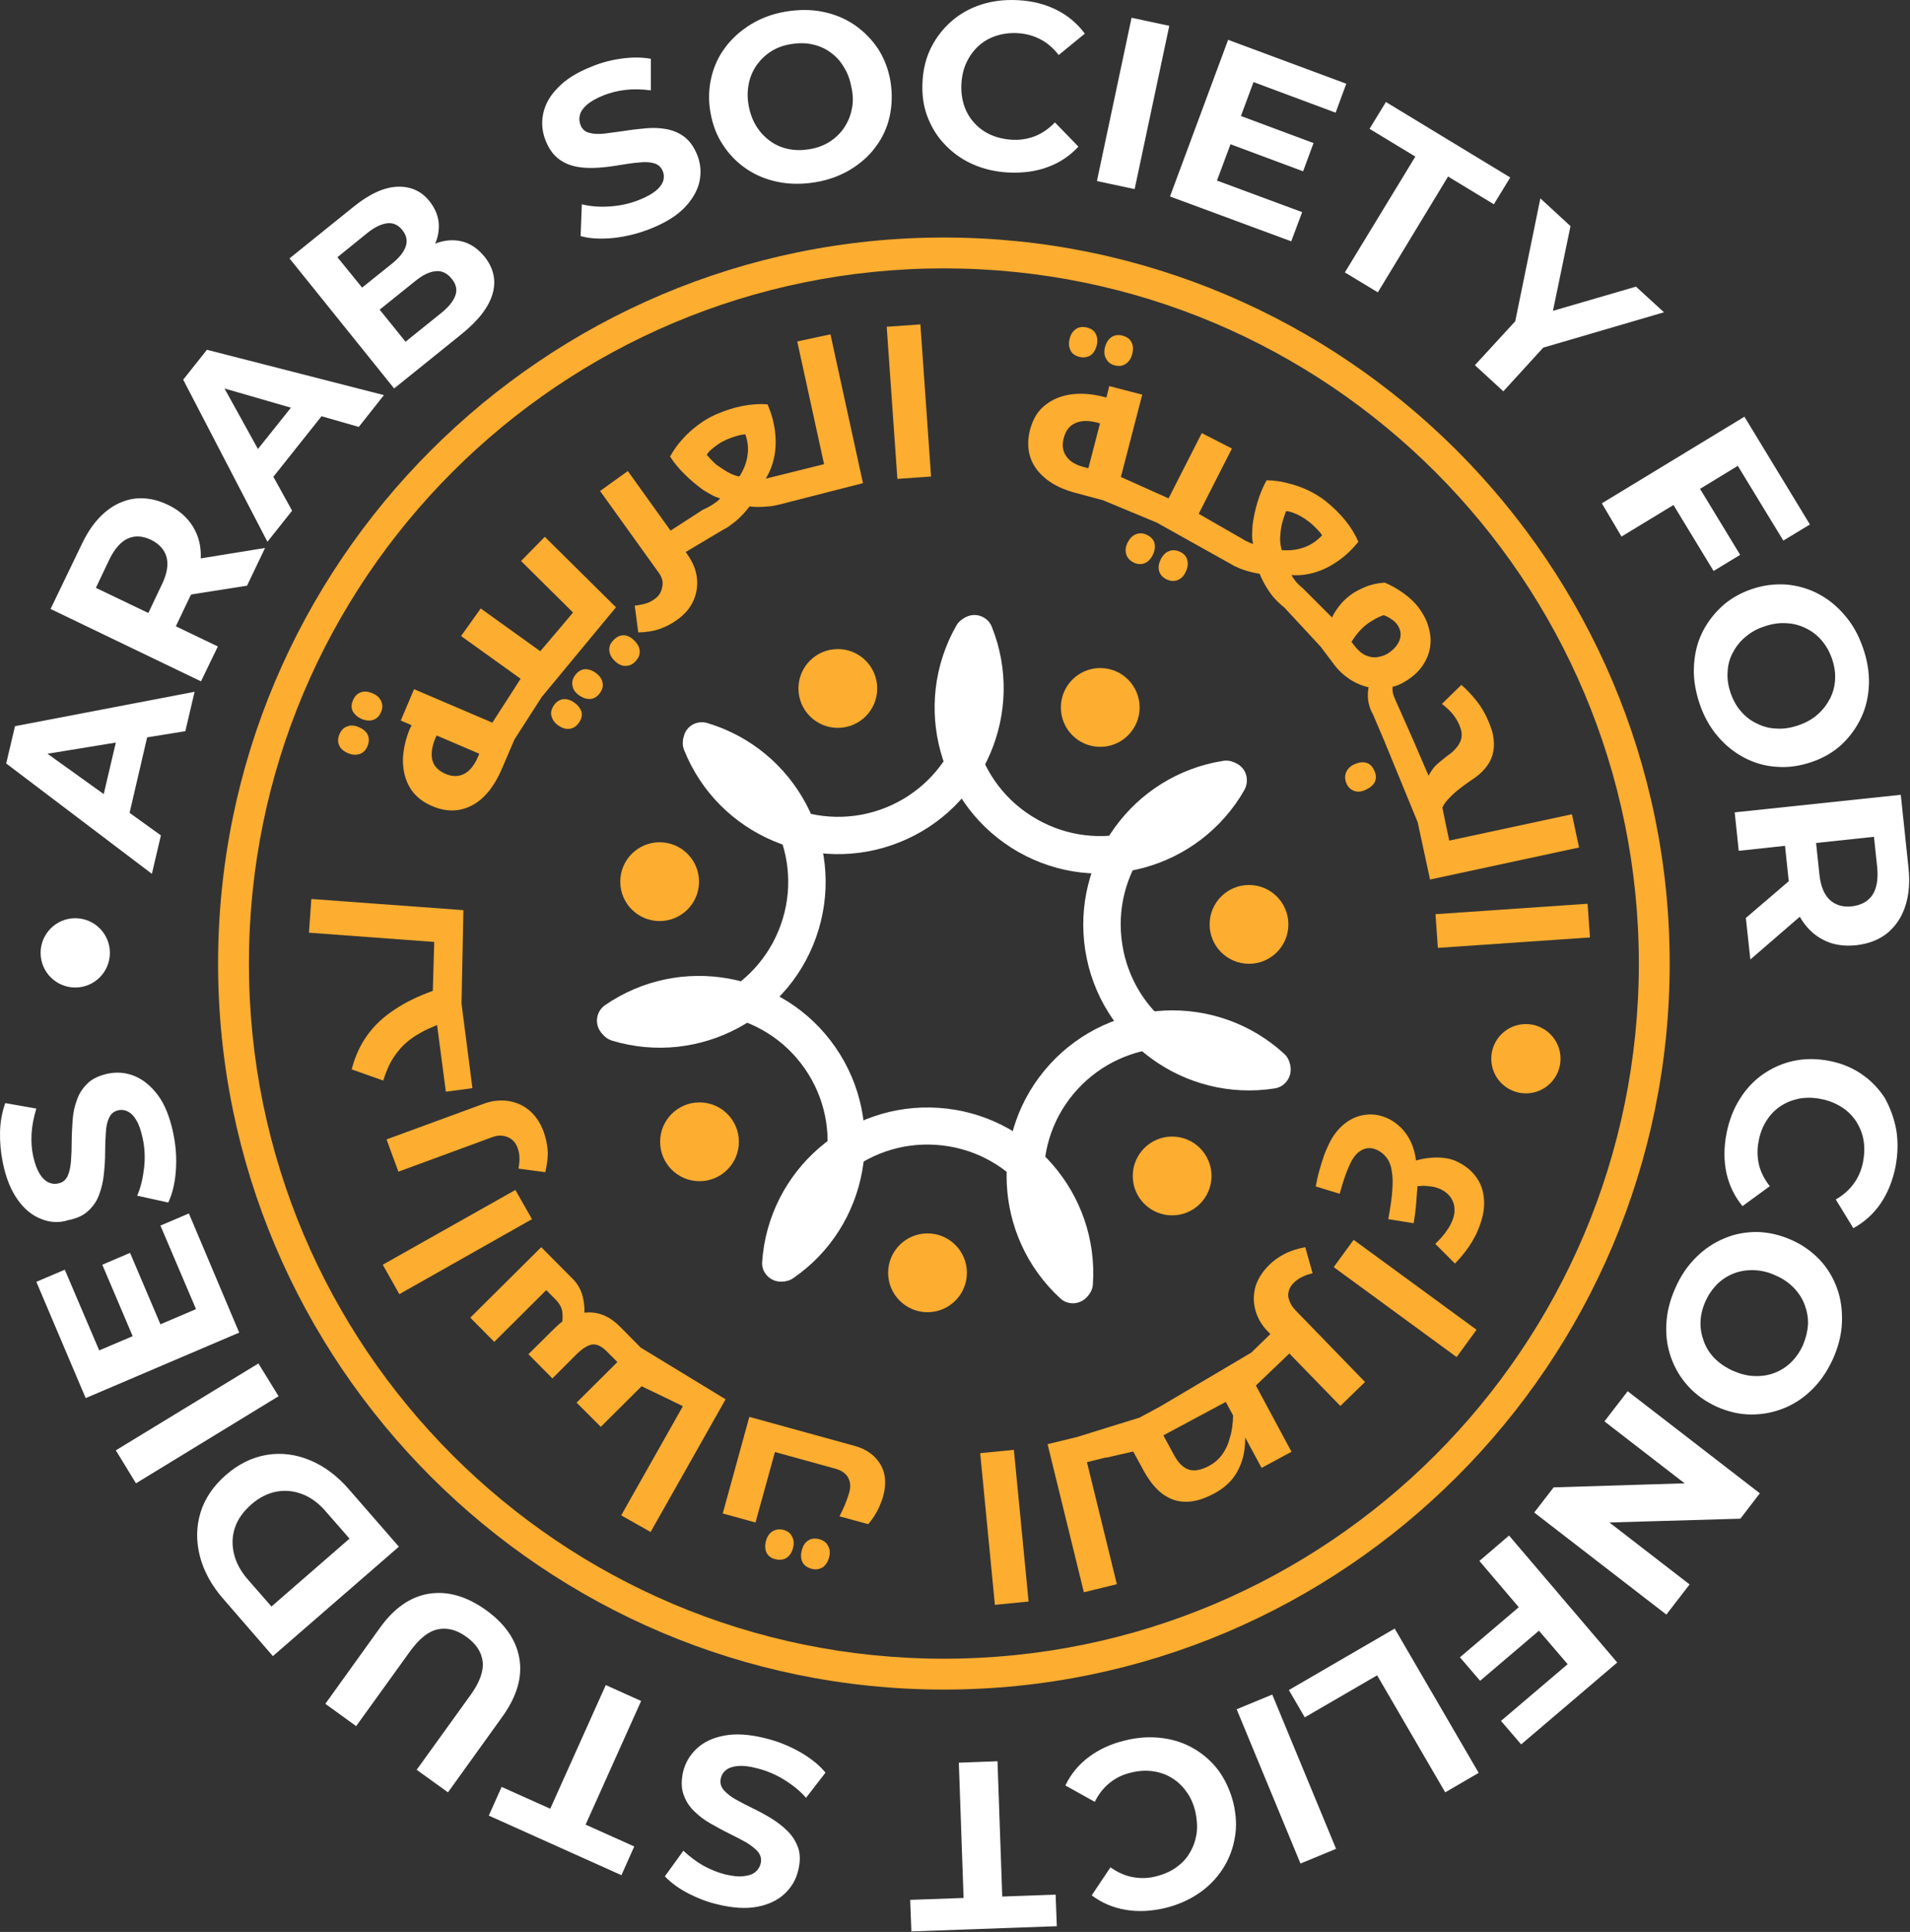 <svg xmlns="http://www.w3.org/2000/svg" width="805" height="814" viewBox="0 0 805 814" fill="none"><rect x="0" y="0" width="805" height="814" fill="#333333" stroke="none"/><path d="M328.515 539.975C332.815 540.275 336.615 536.975 336.915 532.675C338.915 502.875 364.815 480.275 394.615 482.375C424.415 484.375 447.015 510.275 444.915 540.075C444.615 544.375 447.915 548.175 452.215 548.475C456.515 548.775 460.315 545.475 460.615 541.175C463.215 502.775 434.115 469.375 395.615 466.775C357.215 464.175 323.815 493.275 321.215 531.775C320.915 535.875 324.215 539.675 328.515 539.975Z" fill="white"></path><path d="M390.915 552.875C400.083 552.875 407.515 545.443 407.515 536.275C407.515 527.107 400.083 519.675 390.915 519.675C381.747 519.675 374.315 527.107 374.315 536.275C374.315 545.443 381.747 552.875 390.915 552.875Z" fill="#FDAD2F"></path><path d="M253.015 434.575C255.515 438.175 260.415 439.075 263.915 436.575C288.415 419.575 322.215 425.775 339.215 450.275C356.215 474.775 350.015 508.575 325.515 525.575C321.915 528.075 321.015 532.975 323.515 536.475C326.015 540.075 330.915 540.975 334.415 538.475C366.115 516.575 374.015 472.975 352.115 441.275C330.215 409.575 286.615 401.675 254.915 423.575C251.415 426.075 250.515 430.975 253.015 434.575Z" fill="white"></path><path d="M294.815 497.675C303.983 497.675 311.415 490.243 311.415 481.075C311.415 471.907 303.983 464.475 294.815 464.475C285.647 464.475 278.215 471.907 278.215 481.075C278.215 490.243 285.647 497.675 294.815 497.675Z" fill="#FDAD2F"></path><path d="M288.315 309.875C287.015 314.075 289.415 318.375 293.615 319.675C322.215 328.275 338.515 358.575 329.915 387.075C321.315 415.675 291.015 431.975 262.515 423.375C258.315 422.075 254.015 424.475 252.715 428.675C251.415 432.875 253.815 437.175 258.015 438.475C294.915 449.575 333.915 428.575 345.015 391.675C356.115 354.775 335.115 315.775 298.215 304.675C293.915 303.375 289.515 305.675 288.315 309.875Z" fill="white"></path><path d="M278.015 388.075C287.183 388.075 294.615 380.643 294.615 371.475C294.615 362.307 287.183 354.875 278.015 354.875C268.847 354.875 261.415 362.307 261.415 371.475C261.415 380.643 268.847 388.075 278.015 388.075Z" fill="#FDAD2F"></path><path d="M407.815 259.675C403.815 261.275 401.815 265.875 403.415 269.875C414.515 297.575 401.015 329.175 373.315 340.275C345.615 351.375 314.015 337.875 302.915 310.175C301.315 306.175 296.715 304.175 292.715 305.775C288.715 307.375 286.715 311.975 288.315 315.975C302.615 351.775 343.415 369.175 379.115 354.875C414.915 340.575 432.315 299.775 418.015 264.075C416.415 260.075 411.815 258.075 407.815 259.675Z" fill="white"></path><path d="M353.115 306.675C362.283 306.675 369.715 299.243 369.715 290.075C369.715 280.907 362.283 273.475 353.115 273.475C343.947 273.475 336.515 280.907 336.515 290.075C336.515 299.243 343.947 306.675 353.115 306.675Z" fill="#FDAD2F"></path><path d="M521.515 321.875C517.715 319.775 512.915 321.075 510.815 324.875C496.115 350.875 462.915 359.975 437.015 345.175C411.015 330.475 401.915 297.275 416.715 271.375C418.815 267.575 417.515 262.775 413.715 260.675C409.915 258.575 405.115 259.875 403.015 263.675C384.015 297.175 395.715 339.875 429.215 358.975C462.715 377.975 505.415 366.275 524.515 332.775C526.615 328.775 525.315 323.975 521.515 321.875Z" fill="white"></path><path d="M463.714 314.675C472.882 314.675 480.314 307.243 480.314 298.075C480.314 288.907 472.882 281.475 463.714 281.475C454.546 281.475 447.114 288.907 447.114 298.075C447.114 307.243 454.546 314.675 463.714 314.675Z" fill="#FDAD2F"></path><path d="M543.915 449.475C543.215 445.175 539.215 442.275 534.915 442.975C505.415 447.675 477.615 427.475 473.015 397.975C468.315 368.475 488.515 340.675 518.015 336.075C522.315 335.375 525.215 331.375 524.515 327.075C523.815 322.775 519.815 319.875 515.515 320.575C477.415 326.575 451.415 362.475 457.415 400.475C463.415 438.575 499.315 464.575 537.315 458.575C541.615 457.875 544.515 453.775 543.915 449.475Z" fill="white"></path><path d="M526.414 406.075C535.582 406.075 543.014 398.643 543.014 389.475C543.014 380.307 535.582 372.875 526.414 372.875C517.247 372.875 509.814 380.307 509.814 389.475C509.814 398.643 517.247 406.075 526.414 406.075Z" fill="#FDAD2F"></path><path d="M458.015 546.575C460.915 543.375 460.715 538.375 457.515 535.475C435.515 515.275 433.915 480.975 454.115 458.975C474.315 436.975 508.615 435.375 530.615 455.575C533.815 458.475 538.815 458.275 541.715 455.075C544.615 451.875 544.415 446.875 541.215 443.975C512.815 417.975 468.515 419.975 442.515 448.375C416.515 476.775 418.515 521.075 446.915 547.075C450.015 549.975 455.015 549.775 458.015 546.575Z" fill="white"></path><path d="M494.015 512.075C503.183 512.075 510.615 504.642 510.615 495.474C510.615 486.307 503.183 478.875 494.015 478.875C484.847 478.875 477.415 486.307 477.415 495.474C477.415 504.642 484.847 512.075 494.015 512.075Z" fill="#FDAD2F"></path><path d="M78.115 308.075L82.015 291.475L6.315 305.975L2.615 321.675L64.015 368.175L67.815 351.975L54.615 342.475L62.015 310.675L78.115 308.075ZM43.715 334.575L20.015 317.575L48.815 312.875L43.715 334.575ZM80.615 250.475L104.115 246.775L111.715 230.875L84.615 235.275V235.175C84.815 230.175 83.715 225.775 81.315 221.875C78.915 217.975 75.415 214.875 70.715 212.675C65.915 210.375 61.315 209.575 56.815 210.075C52.315 210.675 48.115 212.575 44.315 215.775C40.515 218.975 37.215 223.475 34.515 229.175L21.315 256.575L84.715 287.075L91.815 272.375L74.115 263.875L80.215 251.075C80.415 250.875 80.515 250.675 80.615 250.475ZM68.215 246.275L62.515 258.275L40.415 247.675L46.115 235.675C48.315 231.175 50.915 228.275 53.915 226.875C56.915 225.575 60.215 225.775 63.715 227.475C67.115 229.175 69.315 231.575 70.215 234.775C71.015 237.975 70.415 241.775 68.215 246.275ZM87.215 147.375L77.215 159.975L112.715 228.275L123.115 215.175L115.215 200.875L135.515 175.375L151.215 179.875L161.815 166.475L87.215 147.375ZM108.715 189.175L94.615 163.675L122.615 171.775L108.715 189.175ZM204.315 108.275C201.715 105.075 198.815 102.975 195.615 101.975C192.315 100.975 188.915 100.975 185.415 101.975C184.715 102.175 184.115 102.375 183.415 102.675C184.615 99.875 185.115 96.975 184.915 93.975C184.615 90.775 183.315 87.675 181.015 84.775C177.615 80.475 173.015 78.475 167.515 78.675C161.915 78.875 155.715 81.675 148.815 87.275L122.015 108.875L166.115 163.675L194.415 140.875C201.615 135.075 206.015 129.375 207.615 123.775C209.215 118.175 208.015 112.975 204.315 108.275ZM142.215 108.375L154.815 98.175C157.915 95.675 160.715 94.375 163.215 94.075C165.715 93.775 167.815 94.775 169.515 96.875C171.315 99.075 171.815 101.375 171.015 103.775C170.215 106.175 168.315 108.575 165.215 111.075L152.615 121.175L142.215 108.375ZM191.915 124.475C191.115 126.875 189.015 129.475 185.715 132.075L170.915 143.975L160.015 130.475L174.815 118.575C178.115 115.875 181.015 114.475 183.615 114.275C186.215 113.975 188.415 115.075 190.315 117.375C192.215 119.675 192.815 122.075 191.915 124.475ZM288.715 87.275C285.415 90.775 280.615 93.775 274.415 96.275C269.215 98.375 263.915 99.675 258.515 100.275C253.215 100.775 248.615 100.575 244.715 99.475L245.215 86.075C248.815 86.975 252.815 87.275 257.115 86.975C261.415 86.675 265.615 85.775 269.515 84.175C272.515 82.975 274.815 81.675 276.415 80.375C278.015 79.075 279.015 77.675 279.515 76.275C279.915 74.875 279.915 73.475 279.315 72.075C278.615 70.375 277.415 69.275 275.615 68.775C273.815 68.275 271.715 68.175 269.215 68.475C266.715 68.675 264.015 69.075 261.015 69.575C258.115 70.075 255.115 70.475 252.015 70.675C248.915 70.875 246.015 70.775 243.215 70.275C240.415 69.775 237.915 68.775 235.615 67.075C233.315 65.375 231.415 62.875 230.015 59.375C228.515 55.675 228.115 51.875 228.915 47.975C229.715 44.075 231.715 40.375 235.115 36.975C238.415 33.475 243.215 30.475 249.315 28.075C253.415 26.375 257.615 25.275 262.015 24.675C266.415 24.075 270.515 24.075 274.315 24.775V38.075C270.615 37.575 267.015 37.475 263.615 37.875C260.215 38.275 257.115 39.075 254.115 40.275C251.215 41.475 248.915 42.775 247.315 44.175C245.715 45.575 244.715 47.075 244.415 48.475C244.015 49.875 244.115 51.275 244.715 52.775C245.415 54.475 246.615 55.575 248.415 55.975C250.215 56.475 252.315 56.575 254.815 56.275C257.315 55.975 260.015 55.575 263.015 55.175C266.015 54.675 268.915 54.375 272.015 54.075C275.015 53.775 277.915 53.875 280.715 54.375C283.515 54.875 286.015 55.875 288.315 57.575C290.615 59.275 292.415 61.775 293.815 65.175C295.315 68.875 295.615 72.575 294.815 76.475C294.015 80.075 292.015 83.775 288.715 87.275ZM375.315 34.275C374.415 29.075 372.615 24.475 370.015 20.475C367.315 16.475 364.015 13.175 360.115 10.475C356.115 7.775 351.715 5.975 346.815 4.975C341.915 3.975 336.715 3.975 331.215 4.875C325.815 5.775 320.915 7.575 316.615 10.175C312.315 12.775 308.715 15.975 305.815 19.775C302.915 23.575 300.915 27.875 299.815 32.575C298.715 37.275 298.515 42.175 299.415 47.275C300.315 52.475 302.015 57.075 304.715 61.075C307.315 65.075 310.615 68.475 314.615 71.175C318.615 73.875 323.015 75.675 328.015 76.675C333.015 77.675 338.215 77.675 343.715 76.775C349.115 75.875 354.015 74.075 358.215 71.575C362.515 68.975 366.115 65.875 368.915 62.075C371.815 58.275 373.815 54.075 374.915 49.275C376.015 44.375 376.115 39.475 375.315 34.275ZM358.915 46.375C358.315 49.275 357.115 51.875 355.515 54.175C353.915 56.475 351.815 58.375 349.415 59.875C347.015 61.375 344.215 62.375 341.115 62.875C338.015 63.375 335.015 63.375 332.215 62.775C329.415 62.175 326.815 61.075 324.515 59.375C322.215 57.675 320.315 55.675 318.715 53.075C317.115 50.475 316.115 47.675 315.515 44.375C314.915 41.075 315.015 37.975 315.615 35.075C316.215 32.175 317.415 29.575 319.015 27.275C320.715 24.975 322.715 23.075 325.115 21.575C327.515 20.075 330.315 19.075 333.415 18.575C336.515 18.075 339.515 18.075 342.315 18.675C345.115 19.275 347.715 20.375 350.015 22.075C352.315 23.675 354.215 25.775 355.715 28.375C357.315 30.875 358.315 33.775 358.915 37.075C359.615 40.375 359.615 43.475 358.915 46.375ZM390.815 48.975C389.115 44.475 388.515 39.575 388.815 34.275C389.115 28.975 390.315 24.175 392.515 19.875C394.715 15.575 397.615 11.875 401.215 8.775C404.815 5.675 409.015 3.375 413.715 1.875C418.415 0.375 423.515 -0.225 429.015 0.075C435.115 0.375 440.515 1.775 445.315 4.175C450.115 6.575 454.015 9.875 457.215 14.175L446.215 23.175C443.915 20.275 441.415 18.075 438.515 16.575C435.615 15.075 432.515 14.175 429.015 13.975C425.715 13.775 422.715 14.175 419.915 15.075C417.115 15.975 414.615 17.375 412.515 19.275C410.415 21.175 408.715 23.475 407.415 26.175C406.115 28.875 405.415 31.875 405.215 35.175C405.015 38.475 405.415 41.575 406.315 44.375C407.215 47.175 408.715 49.675 410.615 51.775C412.515 53.875 414.815 55.575 417.515 56.775C420.215 57.975 423.215 58.675 426.415 58.875C429.915 59.075 433.115 58.575 436.215 57.375C439.215 56.175 442.015 54.275 444.615 51.575L454.515 61.775C450.915 65.675 446.615 68.575 441.615 70.375C436.615 72.275 431.015 72.975 424.815 72.675C419.415 72.375 414.415 71.175 409.915 69.175C405.415 67.175 401.515 64.375 398.215 60.875C394.915 57.475 392.515 53.475 390.815 48.975ZM478.215 79.675L462.315 76.275L476.915 7.475L492.815 10.875L478.215 79.675ZM544.215 101.675L493.115 82.775L517.615 16.775L567.415 35.275L562.915 47.475L528.315 34.575L523.015 48.875L553.615 60.275L549.215 72.175L518.615 60.775L512.915 76.075L548.815 89.375L544.215 101.675ZM596.515 65.975L577.215 54.275L584.115 42.975L636.515 74.775L629.615 86.075L610.315 74.375L580.715 123.175L566.815 114.775L596.515 65.975ZM638.615 135.375L649.215 83.575L661.915 95.275L654.515 130.975L689.515 120.775L701.315 131.575L650.415 146.475L633.615 164.875L621.615 153.875L638.615 135.375ZM675.115 212.075L735.215 175.575L762.815 220.975L751.615 227.775L732.415 196.275L716.515 205.975L733.415 233.775L722.215 240.575L705.315 212.775L683.415 226.075L675.115 212.075ZM785.115 272.775C783.315 267.575 780.815 263.075 777.515 259.275C774.315 255.475 770.515 252.375 766.315 250.175C762.115 247.975 757.515 246.675 752.715 246.275C747.915 245.975 743.015 246.575 738.115 248.275C733.215 249.975 728.915 252.475 725.415 255.775C721.915 259.075 719.115 262.875 717.115 267.175C715.115 271.475 714.115 276.175 713.915 281.275C713.715 286.275 714.615 291.475 716.415 296.775C718.215 301.975 720.715 306.475 724.015 310.275C727.215 314.075 731.015 317.075 735.215 319.275C739.415 321.475 743.915 322.775 748.815 323.075C753.615 323.475 758.515 322.775 763.515 321.075C768.515 319.375 772.815 316.875 776.315 313.575C779.815 310.275 782.515 306.475 784.515 302.175C786.515 297.875 787.515 293.175 787.715 288.175C787.815 283.175 787.015 278.075 785.115 272.775ZM771.315 294.275C770.015 296.775 768.315 299.075 766.115 300.975C763.915 302.975 761.215 304.475 758.015 305.575C754.815 306.675 751.815 307.175 748.815 306.975C745.815 306.875 743.115 306.175 740.515 304.875C737.915 303.675 735.715 301.975 733.815 299.775C731.915 297.675 730.515 295.075 729.415 292.075C728.415 289.075 727.915 286.175 728.115 283.275C728.215 280.375 728.915 277.675 730.215 275.175C731.515 272.675 733.215 270.375 735.515 268.475C737.815 266.475 740.415 264.975 743.515 263.975C746.715 262.875 749.715 262.375 752.715 262.575C755.715 262.675 758.415 263.375 761.015 264.675C763.615 265.875 765.815 267.575 767.715 269.775C769.615 271.975 771.015 274.475 772.115 277.475C773.115 280.475 773.615 283.375 773.415 286.275C773.315 288.975 772.615 291.675 771.315 294.275ZM804.315 365.175L801.115 334.875L731.115 342.275L732.815 358.475L752.315 356.375L753.815 370.475C753.815 370.775 753.915 370.975 753.915 371.275L735.815 386.775L737.715 404.275L758.515 386.275C758.515 386.275 758.515 386.375 758.615 386.375C761.115 390.675 764.315 393.875 768.415 395.975C772.415 398.075 777.015 398.775 782.215 398.275C787.515 397.675 791.915 395.975 795.415 393.175C798.915 390.275 801.515 386.475 803.015 381.775C804.615 376.975 805.015 371.475 804.315 365.175ZM789.115 377.175C787.215 379.875 784.415 381.375 780.515 381.875C776.715 382.275 773.615 381.375 771.215 379.175C768.815 376.975 767.315 373.275 766.815 368.375L765.415 355.175L789.815 352.575L791.215 365.775C791.615 370.675 790.915 374.475 789.115 377.175ZM799.215 476.075C800.015 480.975 799.915 486.075 798.915 491.475C797.715 497.475 795.615 502.675 792.615 507.075C789.615 511.475 785.715 514.975 781.115 517.475L773.715 505.375C776.915 503.575 779.415 501.275 781.315 498.675C783.215 496.075 784.515 493.075 785.215 489.575C785.815 486.375 785.915 483.275 785.415 480.375C784.915 477.475 783.815 474.875 782.315 472.475C780.715 470.075 778.715 468.075 776.215 466.475C773.715 464.875 770.815 463.675 767.615 463.075C764.315 462.375 761.215 462.375 758.315 462.875C755.415 463.475 752.815 464.475 750.415 466.075C748.015 467.675 746.115 469.675 744.515 472.175C742.915 474.675 741.815 477.475 741.215 480.775C740.515 484.175 740.615 487.475 741.315 490.675C742.115 493.875 743.615 496.875 745.915 499.775L734.415 508.175C731.015 504.075 728.815 499.475 727.615 494.175C726.515 488.975 726.515 483.275 727.715 477.275C728.815 471.975 730.615 467.175 733.315 462.975C735.915 458.775 739.215 455.275 743.115 452.575C747.015 449.875 751.315 447.975 756.015 446.975C760.715 445.975 765.715 445.975 770.915 446.975C776.115 447.975 780.715 449.875 784.615 452.575C788.615 455.275 791.815 458.675 794.415 462.675C796.615 466.675 798.315 471.175 799.215 476.075ZM774.315 542.975C772.715 538.475 770.315 534.375 767.015 530.875C763.715 527.375 759.715 524.475 754.915 522.375C750.115 520.275 745.315 519.175 740.515 519.075C735.715 519.075 731.115 519.875 726.715 521.775C722.315 523.575 718.315 526.275 714.715 529.875C711.115 533.475 708.215 537.775 706.015 542.875C703.815 547.875 702.515 552.875 702.315 557.875C702.015 562.875 702.715 567.575 704.315 572.075C705.915 576.575 708.315 580.575 711.615 584.175C714.915 587.775 718.915 590.575 723.715 592.775C728.515 594.875 733.315 595.975 738.215 595.975C743.015 595.975 747.615 595.075 752.015 593.275C756.415 591.475 760.415 588.775 763.915 585.275C767.415 581.775 770.315 577.475 772.615 572.375C774.815 567.375 776.115 562.375 776.315 557.275C776.515 552.175 775.915 547.475 774.315 542.975ZM759.915 566.675C758.615 569.575 756.915 571.975 754.915 573.975C752.815 575.975 750.515 577.475 747.815 578.475C745.215 579.475 742.415 579.875 739.415 579.775C736.415 579.675 733.415 578.875 730.415 577.575C727.315 576.175 724.815 574.475 722.715 572.375C720.615 570.275 719.115 567.875 718.115 565.175C717.115 562.475 716.615 559.775 716.715 556.875C716.815 553.975 717.515 551.175 718.815 548.275C720.115 545.375 721.815 542.975 723.815 540.975C725.915 538.975 728.215 537.475 730.915 536.475C733.515 535.475 736.315 535.075 739.315 535.175C742.315 535.275 745.315 535.975 748.315 537.375C751.415 538.675 753.915 540.475 756.015 542.575C758.015 544.675 759.615 547.075 760.615 549.775C761.615 552.475 762.115 555.175 762.015 558.075C761.815 560.975 761.115 563.775 759.915 566.675ZM686.015 586.175L741.715 629.175L733.515 639.875L678.315 641.475L712.115 667.575L702.315 680.275L646.615 637.275L654.815 626.675L710.015 624.975L676.215 598.875L686.015 586.175ZM636.015 646.975L681.615 700.475L641.115 734.975L632.615 725.075L660.715 701.175L648.615 687.075L623.815 708.175L615.315 698.275L640.115 677.175L623.515 657.675L636.015 646.975ZM587.815 686.175L623.215 746.975L609.115 755.175L580.415 705.875L549.915 723.575L543.215 712.075L587.815 686.175ZM536.215 713.975L563.115 778.975L548.115 785.175L521.215 720.175L536.215 713.975ZM519.815 759.575C521.015 764.675 521.315 769.675 520.415 774.375C519.615 779.075 517.915 783.475 515.315 787.475C512.715 791.475 509.415 794.875 505.315 797.675C501.215 800.475 496.515 802.575 491.215 803.875C485.315 805.275 479.715 805.575 474.415 804.675C469.115 803.775 464.415 801.775 460.115 798.575L468.015 786.775C471.015 788.875 474.115 790.275 477.315 790.875C480.515 791.475 483.815 791.475 487.215 790.575C490.415 789.775 493.215 788.575 495.615 786.875C498.015 785.175 500.015 783.175 501.415 780.675C502.915 778.275 503.815 775.575 504.315 772.675C504.715 769.775 504.515 766.675 503.815 763.375C503.015 760.075 501.815 757.275 500.015 754.875C498.315 752.475 496.215 750.475 493.815 749.075C491.415 747.575 488.715 746.675 485.815 746.275C482.915 745.875 479.815 746.075 476.615 746.875C473.215 747.675 470.315 749.075 467.715 751.175C465.215 753.175 463.015 755.875 461.415 759.175L449.015 752.275C451.315 747.475 454.615 743.475 458.915 740.275C463.215 737.075 468.315 734.675 474.315 733.275C479.615 731.975 484.715 731.675 489.615 732.275C494.515 732.875 499.115 734.375 503.215 736.775C507.315 739.175 510.815 742.275 513.715 746.175C516.415 749.975 518.515 754.475 519.815 759.575ZM444.915 798.275L445.415 811.575L384.115 813.775L383.615 800.475L406.115 799.675L404.115 742.675L420.415 742.075L422.415 799.075L444.915 798.275ZM347.915 746.875L339.715 757.475C337.315 754.675 334.215 752.175 330.515 749.875C326.815 747.575 322.915 745.975 318.815 744.975C315.715 744.175 313.115 743.875 311.015 744.075C308.915 744.275 307.315 744.775 306.115 745.675C304.915 746.575 304.215 747.675 303.815 749.175C303.415 750.975 303.715 752.575 304.915 754.075C306.115 755.475 307.815 756.875 309.915 758.075C312.115 759.275 314.515 760.575 317.215 761.875C319.915 763.175 322.515 764.575 325.115 766.175C327.715 767.775 330.015 769.575 332.015 771.575C334.015 773.575 335.415 775.875 336.415 778.575C337.315 781.275 337.315 784.475 336.415 788.075C335.515 791.975 333.515 795.275 330.615 797.975C327.715 800.675 323.915 802.475 319.215 803.375C314.515 804.275 308.915 803.975 302.415 802.375C298.115 801.375 294.015 799.775 290.115 797.775C286.215 795.775 282.915 793.375 280.215 790.575L288.015 779.775C290.815 782.375 293.615 784.475 296.615 786.175C299.615 787.775 302.615 788.975 305.715 789.775C308.815 790.475 311.415 790.775 313.515 790.475C315.615 790.275 317.315 789.675 318.415 788.675C319.515 787.775 320.315 786.475 320.615 785.075C321.015 783.275 320.615 781.775 319.515 780.275C318.315 778.875 316.615 777.575 314.515 776.275C312.315 775.075 309.915 773.775 307.215 772.475C304.515 771.175 301.915 769.675 299.215 768.175C296.615 766.675 294.315 764.875 292.315 762.875C290.315 760.875 288.915 758.575 288.015 755.875C287.115 753.175 287.115 750.075 287.915 746.475C288.815 742.675 290.815 739.375 293.715 736.675C296.615 733.975 300.415 732.175 305.215 731.275C309.915 730.375 315.615 730.675 322.115 732.275C327.615 733.575 332.615 735.575 337.315 738.275C341.815 740.875 345.415 743.775 347.915 746.875ZM270.215 716.675L246.815 768.775L267.315 777.975L261.915 790.075L206.015 764.975L211.415 752.875L231.915 762.075L255.315 709.975L270.215 716.675ZM211.815 723.175L188.815 755.175L175.615 745.675L198.315 714.175C202.215 708.775 203.915 703.975 203.415 699.975C202.915 695.975 200.615 692.575 196.615 689.675C192.615 686.775 188.615 685.675 184.615 686.475C180.615 687.275 176.715 690.375 172.815 695.775L150.115 727.275L137.115 717.875L160.115 685.875C166.115 677.475 173.115 672.675 180.915 671.475C188.715 670.275 196.715 672.575 204.815 678.375C212.915 684.175 217.615 691.075 218.915 698.875C220.215 706.675 217.815 714.775 211.815 723.175ZM147.215 627.675C142.215 621.875 136.715 617.775 130.715 615.275C124.715 612.775 118.615 611.975 112.515 612.975C106.415 613.975 100.615 616.775 95.315 621.375C89.915 626.075 86.315 631.375 84.515 637.275C82.715 643.175 82.615 649.275 84.215 655.575C85.815 661.875 89.115 667.975 94.115 673.675L115.015 697.775L168.115 651.675L147.215 627.675ZM114.415 676.875L104.615 665.675C101.515 662.175 99.515 658.475 98.615 654.675C97.715 650.875 97.815 647.275 99.015 643.675C100.215 640.075 102.515 636.875 105.915 633.875C109.215 630.975 112.815 629.175 116.515 628.475C120.215 627.775 123.915 628.175 127.515 629.575C131.115 630.975 134.515 633.475 137.515 637.075L147.315 648.275L114.415 676.875ZM117.415 588.275L57.315 624.975L48.815 611.075L108.915 574.475L117.415 588.275ZM100.815 561.475L36.115 589.075L15.315 540.075L27.315 534.975L41.815 568.975L55.915 562.975L43.115 532.875L54.815 527.875L67.615 557.975L82.615 551.575L67.615 516.375L79.615 511.275L100.815 561.475ZM17.315 513.575C13.615 512.175 10.315 509.475 7.515 505.575C4.715 501.675 2.515 496.475 1.215 489.975C0.315 485.675 -0.085 481.275 0.015 476.875C0.115 472.475 0.915 468.475 2.215 464.775L15.315 467.075C14.215 470.675 13.515 474.175 13.315 477.575C13.115 480.975 13.315 484.175 14.015 487.275C14.715 490.375 15.615 492.775 16.715 494.575C17.815 496.375 19.115 497.575 20.415 498.175C21.715 498.775 23.115 498.975 24.715 498.575C26.515 498.175 27.715 497.175 28.515 495.475C29.315 493.775 29.715 491.675 29.915 489.175C30.115 486.675 30.215 483.975 30.215 480.975C30.215 477.975 30.415 474.975 30.615 471.975C30.815 468.975 31.415 466.075 32.415 463.475C33.315 460.775 34.815 458.475 36.915 456.475C38.915 454.475 41.815 453.175 45.415 452.375C49.315 451.575 53.015 451.875 56.715 453.375C60.415 454.875 63.615 457.575 66.515 461.375C69.415 465.275 71.515 470.475 72.915 476.975C74.115 482.475 74.515 487.875 74.115 493.275C73.715 498.675 72.615 503.075 70.915 506.675L57.815 503.775C59.315 500.375 60.215 496.475 60.715 492.175C61.215 487.875 61.015 483.675 60.115 479.475C59.415 476.375 58.615 473.875 57.515 472.075C56.515 470.275 55.315 469.075 54.015 468.375C52.715 467.675 51.315 467.475 49.915 467.775C48.115 468.175 46.815 469.175 46.015 470.875C45.215 472.575 44.715 474.675 44.615 477.175C44.415 479.675 44.315 482.475 44.315 485.375C44.315 488.375 44.115 491.375 43.815 494.375C43.515 497.375 42.915 500.275 41.915 502.975C41.015 505.675 39.515 507.975 37.415 509.975C35.415 511.975 32.515 513.375 28.815 514.075C24.815 515.375 21.015 515.075 17.315 513.575Z" fill="white"></path><path d="M622.615 496.575C624.615 499.575 625.515 503.075 625.515 507.075C625.515 511.075 624.315 515.275 622.215 519.875C621.415 521.475 620.515 523.075 619.415 524.775C618.315 526.375 617.215 527.875 616.115 529.175C615.015 530.475 614.015 531.575 613.215 532.375L604.915 524.075C606.615 522.475 607.915 520.975 609.015 519.575C610.015 518.175 611.015 516.775 611.715 515.175C612.615 513.275 613.115 511.375 613.015 509.575C613.015 507.775 612.515 506.175 611.515 504.675C610.615 503.275 609.215 502.075 607.415 501.175C606.415 500.675 605.415 500.375 604.315 500.075C603.215 499.875 602.115 499.775 601.015 499.675C599.915 499.575 598.715 499.675 597.415 499.775C597.215 502.475 597.015 505.075 596.815 507.675C596.615 510.275 596.215 512.875 595.815 515.375L585.115 513.675C586.015 508.675 586.615 504.575 586.815 501.475C587.015 498.275 587.015 495.775 586.615 493.775C586.315 491.175 585.515 489.275 584.415 487.775C583.315 486.375 582.015 485.275 580.515 484.575C578.315 483.475 576.115 483.475 574.115 484.475C572.115 485.475 570.415 487.375 569.115 490.175C568.615 491.275 568.115 492.375 567.715 493.375C567.315 494.475 566.815 495.775 566.315 497.275C565.815 498.775 565.315 500.675 564.615 502.975L554.515 499.875C555.015 497.375 555.515 495.075 556.115 492.975C556.715 490.875 557.315 488.975 557.915 487.175C558.515 485.375 559.315 483.775 560.015 482.175C561.815 478.375 564.115 475.475 566.815 473.375C569.515 471.275 572.515 469.975 575.715 469.675C578.915 469.275 582.115 469.875 585.215 471.375C587.115 472.275 588.815 473.575 590.515 475.175C592.115 476.775 593.515 478.775 594.615 481.075C595.715 483.375 596.415 485.975 596.815 488.975C598.515 488.475 600.315 488.075 602.415 487.875C604.415 487.675 606.515 487.575 608.515 487.875C610.515 488.075 612.315 488.575 614.015 489.375C617.815 491.175 620.615 493.575 622.615 496.575ZM562.115 533.875L613.915 571.775L622.315 560.275L570.515 522.375L562.115 533.875ZM545.815 551.875L575.315 582.275L564.915 592.375L543.415 570.275L529.315 583.775L544.315 611.675L531.715 618.475L524.815 605.675C524.815 609.275 524.415 612.575 523.415 615.575C522.415 618.575 521.015 621.175 519.115 623.475C517.115 625.775 514.715 627.675 511.715 629.275C505.415 632.675 499.815 633.575 494.815 631.975C489.915 630.375 485.615 626.275 481.915 619.475L477.615 611.575L466.215 614.175L466.115 614.075L458.115 616.075L470.715 667.475L456.815 670.875L441.515 608.475L453.915 605.475L454.215 605.375L480.315 597.275L489.015 592.575L527.415 569.875L535.415 562.075L534.615 561.275C531.815 558.475 530.015 555.375 529.115 552.075C528.215 548.775 528.215 545.475 529.115 542.175C530.115 538.875 532.015 535.875 534.815 533.075C536.715 531.175 538.915 529.575 541.315 528.375C543.715 527.075 546.615 526.175 550.115 525.475L553.215 536.475C551.515 536.875 550.015 537.375 548.715 538.075C547.415 538.675 546.315 539.475 545.315 540.475C543.615 542.075 542.915 543.975 542.915 546.075C543.315 548.275 544.215 550.175 545.815 551.875ZM519.715 596.375L516.615 590.675L490.315 604.775L494.815 613.075C496.615 616.375 498.615 618.375 501.015 619.175C503.415 619.975 506.215 619.375 509.515 617.675C511.715 616.475 513.515 614.975 515.015 612.975C516.415 611.075 517.615 608.675 518.315 605.875C519.215 603.075 519.615 599.975 519.715 596.375ZM413.115 612.275L419.315 676.175L433.515 674.775L427.315 610.875L413.115 612.275ZM330.215 644.575C328.515 644.175 327.015 644.375 325.615 645.175C324.315 645.975 323.315 647.375 322.815 649.275C322.315 651.275 322.415 652.875 323.115 654.275C323.815 655.675 325.115 656.575 326.915 656.975C328.615 657.375 330.215 657.175 331.515 656.375C332.815 655.475 333.715 654.175 334.215 652.275C334.715 650.375 334.615 648.775 333.815 647.375C333.215 645.975 331.915 645.075 330.215 644.575ZM345.215 648.475C343.515 648.075 341.915 648.175 340.615 649.075C339.315 649.875 338.415 651.275 337.915 653.275C337.415 655.175 337.515 656.775 338.215 658.175C338.915 659.575 340.215 660.475 342.015 660.975C343.815 661.475 345.315 661.175 346.715 660.375C348.015 659.475 348.915 658.075 349.415 656.275C349.915 654.375 349.815 652.775 349.015 651.375C348.315 649.875 347.015 648.975 345.215 648.475ZM360.115 609.175L315.815 596.975L304.615 637.675L318.415 641.475L326.615 611.775L352.315 618.875C354.715 619.575 356.415 620.775 357.415 622.475C358.415 624.275 358.615 626.375 357.915 628.875C357.415 630.575 356.815 632.275 356.115 633.975C355.415 635.675 354.615 637.275 353.815 638.875L365.915 642.175C366.715 641.275 367.615 640.075 368.415 638.875C369.215 637.575 370.015 636.175 370.615 634.775C371.215 633.375 371.815 631.875 372.215 630.475C373.615 625.275 373.315 620.775 371.115 617.075C368.815 613.175 365.215 610.575 360.115 609.175ZM217.215 501.375L161.315 532.875L168.315 545.275L224.215 513.675L217.215 501.375ZM229.815 493.875C230.615 490.475 231.015 487.375 230.815 484.675C230.615 481.975 230.015 479.375 229.115 476.775C227.715 473.075 225.715 470.075 223.115 467.875C220.515 465.675 217.515 464.375 214.115 463.875C210.715 463.375 207.215 463.775 203.515 465.175L162.915 480.075L167.915 493.675L207.615 479.075C209.815 478.275 211.915 478.275 213.915 479.075C215.915 479.875 217.315 481.375 218.115 483.575C218.615 484.875 218.915 486.275 218.915 487.675C219.015 489.075 218.815 490.575 218.515 492.375L229.815 493.875ZM152.515 302.975C154.315 303.675 156.015 303.775 157.415 303.275C158.915 302.675 160.015 301.575 160.615 299.975C161.315 298.375 161.315 296.875 160.615 295.375C160.015 293.975 158.715 292.775 156.915 292.075C155.015 291.275 153.415 291.175 151.915 291.775C150.515 292.275 149.415 293.475 148.715 295.175C148.015 296.875 148.015 298.375 148.715 299.775C149.515 301.075 150.715 302.175 152.515 302.975ZM146.715 317.375C148.515 318.075 150.115 318.175 151.615 317.675C153.115 317.175 154.215 316.075 154.915 314.275C155.615 312.575 155.615 311.075 155.015 309.675C154.415 308.275 153.115 307.175 151.215 306.375C149.415 305.575 147.715 305.475 146.315 306.075C144.815 306.575 143.715 307.775 143.015 309.475C142.315 311.175 142.315 312.775 143.015 314.175C143.615 315.575 144.915 316.575 146.715 317.375ZM242.115 296.075C240.515 294.875 238.915 294.475 237.415 294.575C235.915 294.775 234.615 295.575 233.515 297.075C232.415 298.675 232.015 300.175 232.415 301.675C232.815 303.175 233.715 304.575 235.315 305.675C236.915 306.775 238.415 307.275 240.015 307.075C241.615 306.875 242.915 306.075 244.015 304.475C245.015 303.075 245.415 301.575 245.115 300.075C244.715 298.675 243.815 297.275 242.115 296.075ZM249.015 294.475C250.615 294.275 251.915 293.375 252.915 291.875C253.915 290.475 254.315 288.975 253.915 287.475C253.615 285.975 252.615 284.575 251.015 283.475C249.415 282.275 247.815 281.875 246.315 281.975C244.815 282.175 243.515 282.975 242.415 284.475C241.315 285.975 240.915 287.475 241.315 289.075C241.615 290.675 242.615 291.975 244.215 293.075C245.915 294.175 247.515 294.675 249.015 294.475ZM262.815 267.675C261.315 267.675 259.915 268.275 258.615 269.675C257.215 271.075 256.615 272.575 256.815 274.175C257.015 275.775 257.715 277.175 259.115 278.475C260.515 279.875 262.015 280.575 263.615 280.575C265.215 280.575 266.615 279.975 267.915 278.575C269.115 277.275 269.715 275.875 269.615 274.275C269.515 272.675 268.715 271.175 267.215 269.775C265.915 268.475 264.415 267.675 262.815 267.675ZM173.515 305.575L168.915 303.575L174.515 290.375L207.515 304.475L212.215 297.175L213.715 294.875L219.415 285.975L194.315 267.975L202.615 256.375L227.715 274.375L234.515 266.375L236.215 264.375L241.515 258.075L219.615 236.375L229.615 226.175L259.615 255.875L228.315 293.675L216.815 311.575L211.415 324.175C209.315 328.975 206.815 332.875 203.815 335.775C200.815 338.675 197.415 340.475 193.715 341.175C190.015 341.875 186.115 341.375 182.015 339.575C177.815 337.775 174.715 335.175 172.715 331.775C170.715 328.375 169.815 324.475 169.815 320.175C169.915 315.875 170.915 311.375 172.815 306.875L173.515 305.575ZM182.215 320.275C182.915 322.875 184.815 324.775 187.815 326.075C190.615 327.275 193.215 327.275 195.615 326.075C197.915 324.875 199.815 322.575 201.315 319.175L202.015 317.575L184.015 309.875L183.515 310.975C182.015 314.575 181.615 317.675 182.215 320.275ZM373.715 137.675L378.215 201.775L392.415 200.775L387.915 136.675L373.715 137.675ZM470.015 153.975C471.715 154.375 473.215 154.175 474.515 153.275C475.815 152.375 476.715 151.075 477.215 149.075C477.715 147.075 477.615 145.475 476.815 144.075C476.115 142.675 474.815 141.875 473.015 141.375C471.215 140.975 469.715 141.175 468.415 142.075C467.115 142.975 466.215 144.375 465.715 146.275C465.215 148.175 465.415 149.875 466.215 151.175C467.015 152.675 468.215 153.575 470.015 153.975ZM454.915 150.375C456.715 150.775 458.215 150.575 459.515 149.775C460.815 148.975 461.715 147.475 462.215 145.575C462.715 143.675 462.515 142.075 461.815 140.675C461.115 139.275 459.815 138.375 458.015 137.975C456.215 137.575 454.715 137.775 453.415 138.675C452.115 139.575 451.215 140.975 450.815 142.775C450.315 144.675 450.515 146.275 451.215 147.675C451.815 148.975 453.115 149.875 454.915 150.375ZM453.715 207.775C448.615 206.475 444.415 204.575 441.115 201.975C437.815 199.375 435.515 196.375 434.315 192.875C433.115 189.375 433.015 185.375 434.115 181.075C435.315 176.675 437.315 173.175 440.415 170.775C443.515 168.275 447.115 166.775 451.415 166.175C455.715 165.575 460.215 165.975 465.015 167.175L466.315 167.475L467.515 162.675L481.415 166.275L472.415 200.975L492.515 209.975L506.515 182.475L519.215 188.975L505.215 216.475L523.315 226.875C523.715 227.175 524.215 227.375 524.615 227.675C526.015 228.375 527.115 228.875 528.115 229.175C527.915 228.075 527.715 226.975 527.715 225.675C527.715 224.375 527.815 222.875 527.915 221.275C528.315 218.075 529.015 214.775 530.015 211.475C531.015 208.175 532.315 205.075 533.815 202.375C536.715 202.375 539.715 202.775 542.715 203.575C545.715 204.275 548.515 205.275 551.315 206.575C554.015 207.875 556.415 209.375 558.515 210.975C561.815 213.575 564.615 216.375 566.915 219.175C569.215 221.975 571.115 225.075 572.515 228.275C569.915 231.475 567.115 234.175 563.915 236.375C560.815 238.575 557.515 240.175 554.215 241.175C550.815 242.175 547.515 242.575 544.315 242.275C544.715 243.075 545.315 243.975 546.015 244.875C546.715 245.775 547.815 246.775 549.115 247.875L561.415 260.175C562.115 258.575 563.115 257.075 564.315 255.475C565.515 253.875 567.015 252.375 568.815 250.975C570.615 249.575 572.815 248.375 575.515 247.275C578.115 246.175 580.815 245.675 583.615 245.475C586.515 246.675 589.215 248.275 591.715 250.075C594.315 251.975 596.315 253.875 597.815 255.875C599.015 257.475 600.015 259.175 600.815 260.775C601.615 262.475 602.115 264.175 602.515 265.875C603.315 269.675 603.015 273.275 601.615 276.675C600.215 280.075 598.015 282.975 594.815 285.375C593.515 286.375 592.215 287.175 590.915 287.875C589.615 288.575 588.315 289.075 586.915 289.375C586.815 290.675 586.915 291.975 587.415 293.175C587.615 293.675 587.815 294.175 588.015 294.675L595.515 311.575L602.115 326.875C602.515 325.975 603.115 325.075 603.815 324.075C604.515 323.075 605.415 322.175 606.515 321.275C607.615 320.375 608.815 319.375 610.115 318.375C611.715 317.275 612.915 316.175 613.715 315.175C614.615 314.175 615.215 313.075 615.615 312.075C616.015 310.975 616.115 309.975 616.015 308.875C615.915 307.775 615.515 306.575 615.015 305.375C614.315 303.675 613.315 302.175 612.115 300.675C610.915 299.275 609.415 297.875 607.715 296.575L615.915 288.575C618.015 290.375 620.115 292.575 622.215 295.175C624.315 297.775 626.015 300.675 627.415 304.075C627.915 305.275 628.415 306.575 628.815 307.875C629.215 309.175 629.415 310.375 629.515 311.475C629.815 313.875 629.615 316.075 629.015 318.175C628.415 320.175 627.315 322.175 625.815 323.875C624.315 325.675 622.415 327.275 620.015 328.775C617.815 330.275 615.915 331.675 614.215 333.075C612.515 334.475 611.215 335.775 610.115 336.975C609.015 338.175 608.315 339.375 607.915 340.275L609.115 346.175L610.815 354.175L662.515 343.075L665.515 357.075L602.715 370.575L597.515 346.475L583.515 312.375L578.615 300.875C577.915 299.675 577.415 298.475 577.115 297.275C576.415 294.975 576.315 292.375 576.815 289.575C573.815 288.875 571.115 287.675 568.715 286.075C566.315 284.475 564.015 282.375 562.115 279.775L556.615 272.475L541.315 255.975C538.515 253.775 536.315 251.375 534.615 248.775C532.915 246.175 531.715 243.875 530.915 241.775C528.015 241.275 525.215 240.575 522.715 239.575C521.815 239.175 520.915 238.775 520.015 238.375L519.015 237.775L487.515 220.175L464.915 210.775L453.715 207.775ZM569.615 270.475L571.015 272.275C572.415 274.075 573.915 275.375 575.715 276.175C577.415 276.875 579.215 277.175 581.015 276.775C582.815 276.475 584.515 275.775 586.015 274.575C588.215 272.875 589.615 270.975 590.115 268.875C590.615 266.775 590.115 264.875 588.815 263.075C588.215 262.275 587.415 261.475 586.415 260.875C585.415 260.175 584.315 259.575 583.115 259.175C581.815 259.675 580.615 260.175 579.415 260.875C578.215 261.575 577.015 262.275 576.015 263.075C574.915 263.875 573.815 264.975 572.715 266.175C571.615 267.475 570.515 268.875 569.615 270.475ZM539.515 226.675C539.515 228.475 539.715 230.175 540.215 231.775C543.515 232.075 546.615 231.675 549.515 230.675C552.415 229.675 554.915 227.975 557.215 225.575C556.715 224.675 555.915 223.775 554.915 222.775C553.915 221.775 552.815 220.675 551.615 219.775C550.615 218.975 549.515 218.275 548.315 217.575C547.115 216.875 545.915 216.375 544.815 215.975C543.715 215.575 542.815 215.375 542.015 215.375C541.315 217.175 540.715 219.075 540.215 220.975C539.815 222.975 539.615 224.875 539.515 226.675ZM457.115 196.875L458.715 197.275L463.615 178.375L462.515 178.075C458.715 177.075 455.615 177.175 453.215 178.275C450.715 179.375 449.115 181.475 448.315 184.675C447.515 187.675 447.915 190.275 449.515 192.375C450.915 194.475 453.515 195.975 457.115 196.875ZM497.515 232.575C495.815 231.775 494.315 231.575 492.815 232.175C491.315 232.675 490.115 233.875 489.215 235.675C488.315 237.475 488.115 239.075 488.515 240.575C488.915 242.075 490.015 243.275 491.615 244.075C493.215 244.875 494.715 244.975 496.215 244.475C497.715 243.875 498.915 242.775 499.715 240.975C500.615 239.175 500.815 237.575 500.415 236.075C500.115 234.575 499.115 233.375 497.515 232.575ZM483.615 225.475C481.915 224.575 480.315 224.475 478.815 225.075C477.315 225.675 476.215 226.775 475.315 228.475C474.415 230.175 474.215 231.775 474.615 233.375C475.015 234.875 476.015 236.075 477.715 236.975C479.315 237.775 480.815 237.875 482.215 237.375C483.715 236.875 484.915 235.675 485.815 233.875C486.715 232.075 486.915 230.475 486.615 228.975C486.315 227.575 485.315 226.375 483.615 225.475ZM575.815 321.375C574.315 320.975 572.715 321.175 570.915 321.975C569.115 322.775 567.915 323.975 567.315 325.475C566.715 326.975 566.815 328.475 567.515 330.175C568.215 331.775 569.415 332.775 570.815 333.275C572.315 333.775 574.015 333.575 575.815 332.675C577.615 331.775 578.915 330.675 579.515 329.275C580.115 327.875 580.015 326.375 579.215 324.675C578.415 322.875 577.315 321.775 575.815 321.375ZM606.015 399.375L670.115 394.975L669.115 380.775L605.015 385.175L606.015 399.375ZM277.615 241.275L252.915 206.875L264.615 198.475L282.615 223.575L296.215 214.775L296.415 214.675C297.915 214.075 299.315 213.275 300.615 212.375C301.915 211.575 302.915 210.775 303.515 209.975C302.515 209.675 301.315 209.275 300.215 208.675C299.015 208.075 297.815 207.275 296.415 206.475C293.815 204.575 291.215 202.475 288.715 199.975C286.215 197.575 284.115 194.975 282.415 192.375C283.815 189.775 285.515 187.375 287.615 185.075C289.615 182.775 291.915 180.775 294.315 178.975C296.715 177.175 299.115 175.775 301.615 174.675C305.515 172.975 309.215 171.775 312.815 171.075C316.415 170.375 320.015 170.075 323.515 170.375C325.115 174.175 326.215 177.975 326.615 181.675C327.115 185.475 327.015 189.075 326.315 192.475C325.615 195.875 324.415 198.975 322.715 201.675L330.815 199.675L347.315 195.575L336.015 143.875L350.015 140.875L363.715 203.575L328.515 212.575C326.915 212.975 325.415 213.275 323.815 213.375C320.715 213.675 318.115 213.675 315.915 213.375C314.115 215.775 312.215 217.775 310.115 219.575C309.315 220.175 308.615 220.775 307.715 221.375L307.615 221.475L307.515 221.575C306.815 222.075 306.115 222.475 305.415 222.875H305.315L289.015 232.575L289.615 233.475C291.915 236.675 293.315 239.975 293.715 243.375C294.115 246.775 293.615 250.075 292.215 253.175C290.815 256.275 288.515 258.975 285.215 261.275C283.015 262.875 280.615 264.075 278.115 264.975C275.615 265.875 272.515 266.375 269.015 266.475L267.515 255.175C269.315 254.975 270.815 254.675 272.215 254.275C273.615 253.875 274.815 253.175 275.915 252.375C277.815 251.075 278.815 249.275 279.115 247.175C279.615 245.275 279.015 243.175 277.615 241.275ZM306.815 198.975C308.415 199.875 310.015 200.475 311.615 200.775C313.415 197.975 314.615 195.075 315.015 192.075C315.515 189.075 315.215 186.075 314.115 182.975C313.115 183.075 311.915 183.275 310.515 183.675C309.115 184.075 307.715 184.575 306.315 185.175C305.215 185.675 304.015 186.275 302.815 187.075C301.615 187.875 300.615 188.675 299.715 189.475C298.815 190.275 298.215 190.975 297.915 191.675C299.215 193.175 300.515 194.575 302.015 195.875C303.715 196.975 305.215 198.075 306.815 198.975ZM270.015 567.775L261.315 558.975C259.015 556.675 256.715 555.075 254.215 554.075C251.715 553.075 249.115 552.775 246.315 553.075C246.415 550.275 246.015 547.675 245.315 545.275C244.515 542.875 243.315 540.875 241.715 539.175L228.115 525.475L198.215 555.175L208.315 565.375L230.215 543.575L233.915 547.275C235.415 548.775 236.315 550.175 236.715 551.475C237.115 552.775 237.215 554.575 237.015 556.775C236.515 557.175 236.015 557.575 235.415 558.075C234.915 558.575 234.415 559.075 233.815 559.575L222.715 570.575L232.815 580.775L243.015 570.575C245.615 568.075 247.815 566.675 249.715 566.475C251.615 566.275 253.615 567.275 255.615 569.275L260.215 573.875L243.015 590.975L253.215 601.175L270.415 584.075L280.415 588.875L287.815 592.475L261.815 638.475L274.215 645.475L305.815 589.575L270.015 567.775ZM166.315 425.375C161.715 428.375 157.815 431.975 154.815 436.175C151.815 440.275 149.615 445.175 148.215 450.575L161.515 455.275C162.715 451.475 164.115 448.175 165.915 445.475C167.715 442.775 169.715 440.475 172.115 438.575C173.515 437.375 175.215 436.275 177.215 435.175C179.215 433.975 181.615 432.975 184.215 431.875L187.915 459.975L199.115 458.475L194.515 422.875L195.315 383.475L131.215 378.775L130.215 392.975L183.015 396.875L182.415 417.475C176.315 419.675 170.915 422.275 166.315 425.375Z" fill="#FDAD2F"></path><path d="M31.715 416.075C39.779 416.075 46.315 409.538 46.315 401.475C46.315 393.412 39.779 386.875 31.715 386.875C23.652 386.875 17.115 393.412 17.115 401.475C17.115 409.538 23.652 416.075 31.715 416.075Z" fill="white"></path><path d="M643.115 460.675C651.178 460.675 657.715 454.138 657.715 446.075C657.715 438.012 651.178 431.475 643.115 431.475C635.051 431.475 628.515 438.012 628.515 446.075C628.515 454.138 635.051 460.675 643.115 460.675Z" fill="#FDAD2F"></path><path d="M397.815 100.075C229.115 100.075 91.915 237.275 91.915 405.975C91.915 574.675 229.115 711.875 397.815 711.875C566.515 711.875 703.715 574.675 703.715 405.975C703.715 237.375 566.415 100.075 397.815 100.075ZM397.815 698.875C236.015 698.875 104.915 567.775 104.915 405.975C104.915 244.175 236.015 113.075 397.815 113.075C559.615 113.075 690.715 244.175 690.715 405.975C690.715 567.775 559.515 698.875 397.815 698.875Z" fill="#FDAD2F"></path></svg>